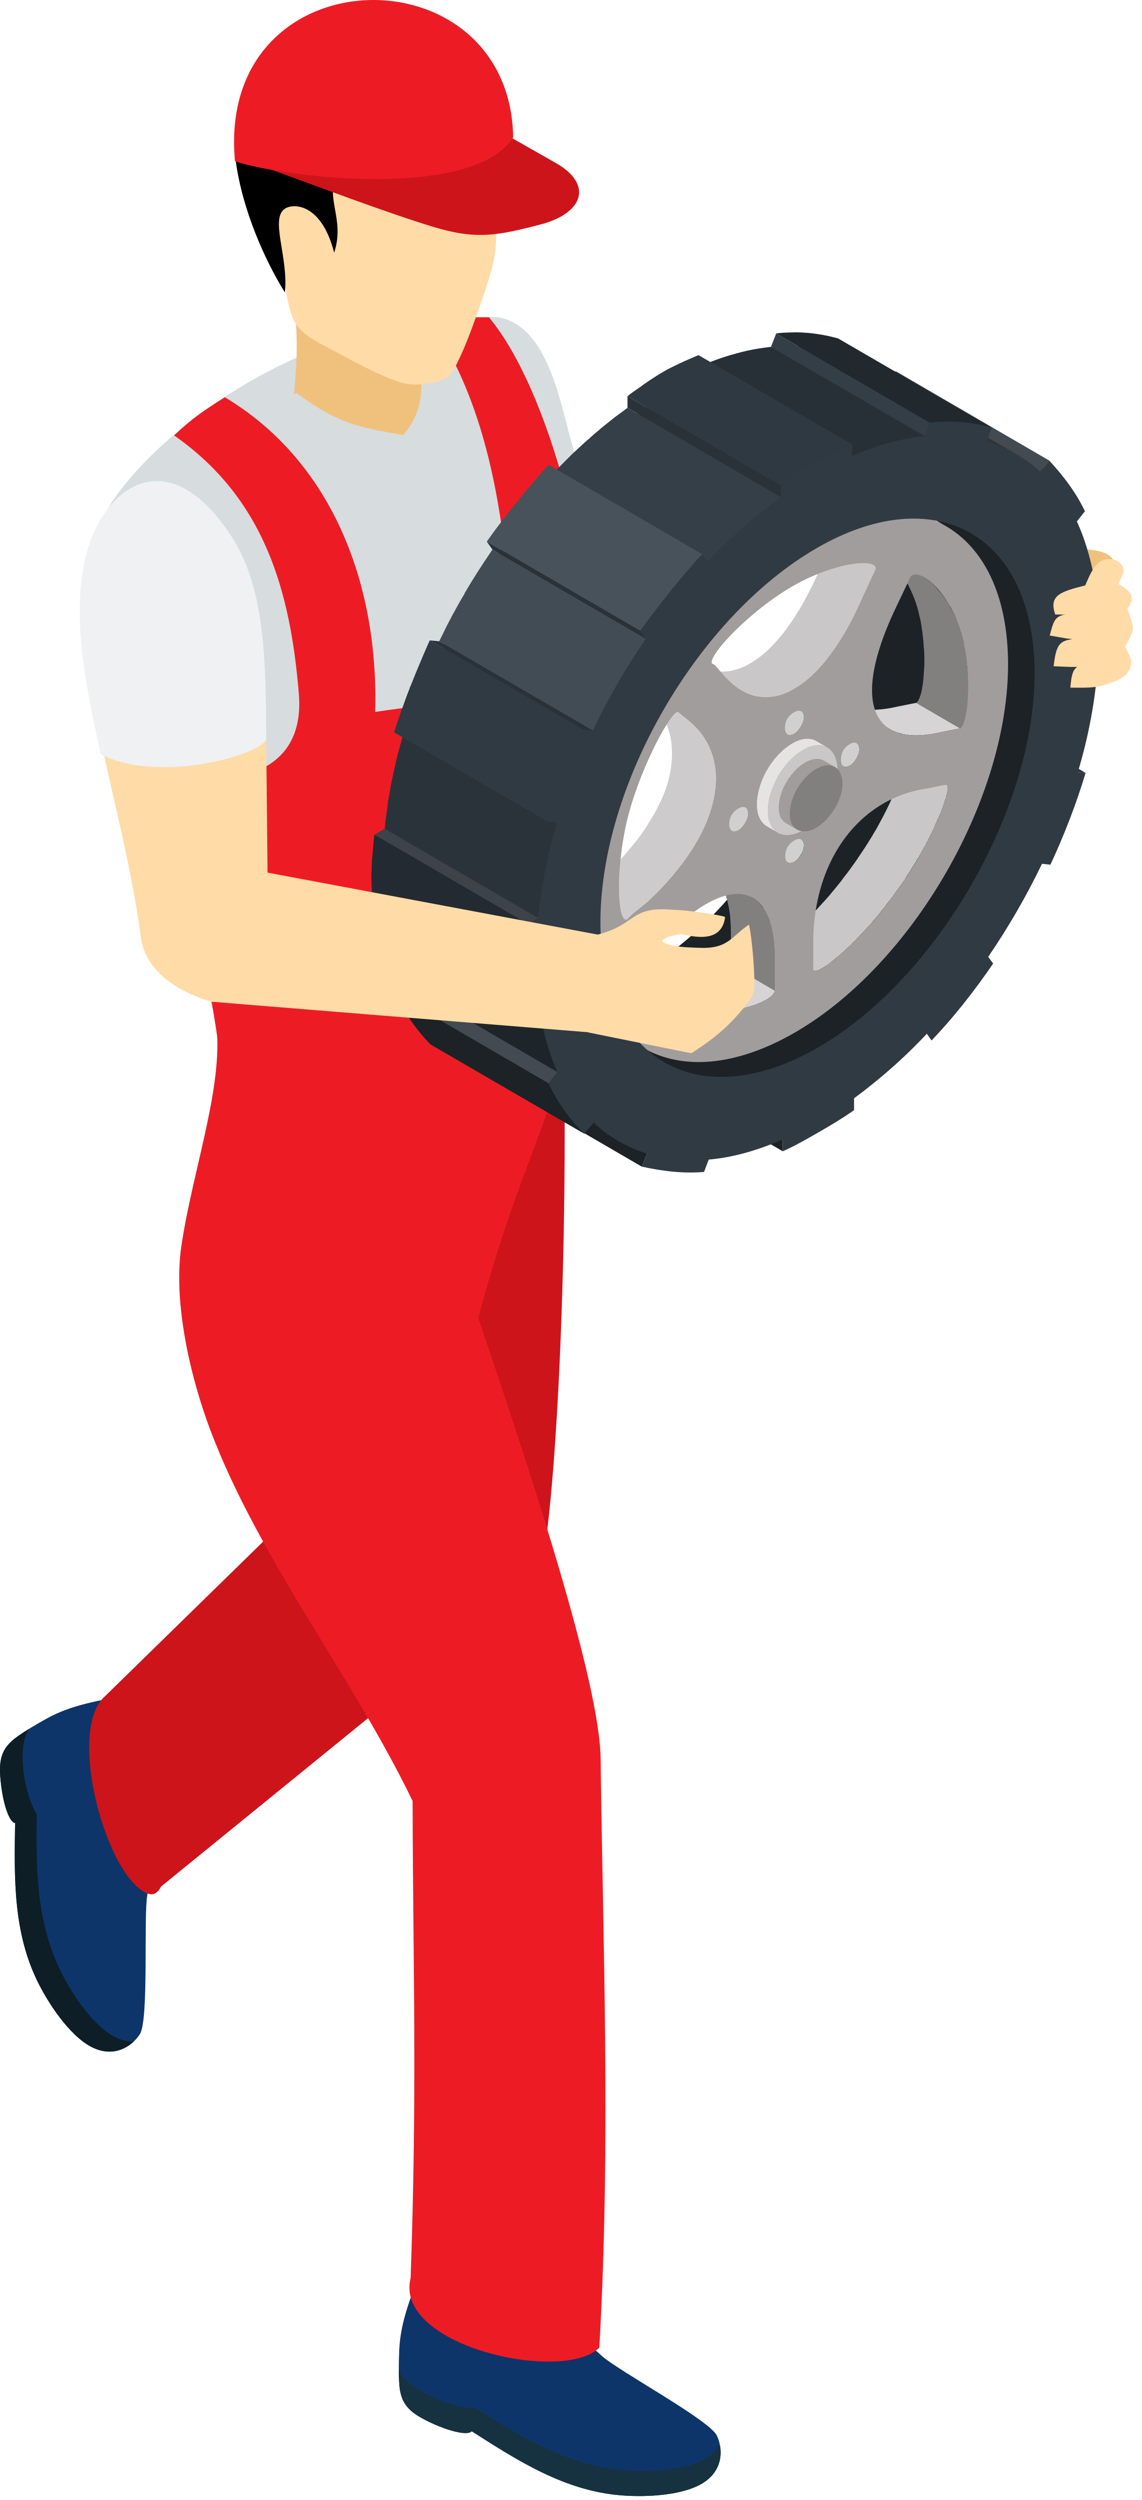 <svg width="48" height="105" viewBox="0 0 48 105" fill="none" xmlns="http://www.w3.org/2000/svg">
<path fill-rule="evenodd" clip-rule="evenodd" d="M43.992 22.986L43.816 24.307C43.816 24.307 44.103 25.332 44.128 25.38C44.152 25.429 46.002 25.781 46.002 25.781C46.002 25.781 46.434 25.068 46.482 24.98C47.656 22.832 45.996 23.116 43.992 22.986Z" fill="#F0C17D"/>
<path fill-rule="evenodd" clip-rule="evenodd" d="M10.469 16.043C7.697 17.644 5.584 19.668 4.595 21.265C3.194 23.528 5.251 28.819 5.913 31.032C6.624 33.408 7.464 36.087 8.352 39.867C9.102 43.054 10.183 47.2 11.148 49.972C13.97 51.529 17.775 42.601 22.971 41.298C19.384 34.841 26.446 25.839 24.214 19.24C23.671 17.635 23.298 14.454 21.571 13.541C21.141 13.314 20.717 13.268 20.303 13.338C18.06 13.13 14.217 13.879 10.469 16.043Z" fill="#D7DCDE"/>
<path fill-rule="evenodd" clip-rule="evenodd" d="M12.293 12.06C12.522 13.888 12.518 14.957 12.353 16.578L12.458 16.503C14.33 17.892 15.251 17.96 16.947 18.274C17.831 17.253 17.766 16.228 17.644 14.915C17.799 14.794 17.958 14.666 18.122 14.537L18.136 14.397L12.293 12.06Z" fill="#F0C17D"/>
<path fill-rule="evenodd" clip-rule="evenodd" d="M7.864 75.954C6.551 77.628 6.41 78.338 6.191 79.6C6.026 80.547 6.268 84.848 5.875 85.447C5.576 85.904 4.895 86.405 4.016 86.055C3.081 85.684 2.15 84.35 1.633 83.337C0.549 81.211 0.596 78.912 0.635 76.573C0.367 76.53 0.107 75.677 0.023 74.766C-0.047 74.021 0.026 73.569 0.473 73.146C0.777 72.86 1.571 72.398 1.967 72.18C3.045 71.587 4.126 71.447 5.452 71.168L7.244 72.758L7.864 75.954Z" fill="#0D3569"/>
<path fill-rule="evenodd" clip-rule="evenodd" d="M5.618 85.751C5.26 86.086 4.698 86.326 4.016 86.055C3.081 85.684 2.15 84.35 1.633 83.337C0.549 81.211 0.596 78.912 0.635 76.573C0.367 76.531 0.107 75.677 0.023 74.766C-0.047 74.021 0.026 73.568 0.473 73.147C0.632 72.996 0.927 72.797 1.228 72.611C0.667 73.377 1.042 75.434 1.544 76.192C1.504 78.532 1.527 80.791 2.611 82.916C3.128 83.93 4.059 85.263 4.994 85.635C5.216 85.722 5.425 85.757 5.618 85.751Z" fill="#0D1E26"/>
<path fill-rule="evenodd" clip-rule="evenodd" d="M23.087 95.634C23.825 97.629 24.355 98.121 25.316 98.97C26.036 99.605 29.826 101.652 30.131 102.301C30.364 102.795 30.433 103.638 29.675 104.204C28.869 104.805 27.245 104.9 26.112 104.81C23.733 104.619 21.799 103.375 19.826 102.117C19.65 102.323 18.787 102.097 17.967 101.691C17.297 101.36 16.948 101.061 16.823 100.46C16.738 100.051 16.761 99.132 16.782 98.681C16.842 97.451 17.289 96.457 17.745 95.182L20.039 94.488L23.087 95.634Z" fill="#0D3569"/>
<path fill-rule="evenodd" clip-rule="evenodd" d="M30.255 102.679C30.353 103.16 30.263 103.765 29.675 104.203C28.869 104.805 27.245 104.9 26.112 104.81C23.733 104.619 21.799 103.375 19.826 102.117C19.65 102.323 18.787 102.097 17.967 101.691C17.297 101.36 16.948 101.061 16.823 100.46C16.779 100.245 16.764 99.89 16.762 99.535C17.122 100.414 19.07 101.173 19.978 101.143C21.95 102.401 23.887 103.566 26.265 103.756C27.399 103.847 29.023 103.751 29.829 103.15C30.02 103.007 30.159 102.847 30.255 102.679Z" fill="#163240"/>
<path fill-rule="evenodd" clip-rule="evenodd" d="M18.307 43.627C11.886 49.793 14.614 55.649 12.208 63.629L4.43 71.229C2.757 72.671 4.48 78.874 6.208 79.532C6.44 79.625 6.63 79.513 6.769 79.239L22.5 66.45C23.302 65.798 24.076 51.083 23.576 39.942L18.307 43.627Z" fill="#CD141B"/>
<path fill-rule="evenodd" clip-rule="evenodd" d="M18.197 13.652C19.089 13.367 19.561 13.312 20.553 13.328C23.2 16.512 25.032 24.361 24.757 28.153C24.343 33.838 23.588 38.163 23.985 42.583C23.458 46.792 21.869 48.695 20.106 55.344C17.261 53.448 12.808 54.897 10.939 53.866C9.482 52.196 9.775 44.304 8.352 39.867C7.402 36.901 6.879 34.484 6.23 32.42C8.749 33.079 12.884 33.07 12.561 29.141C12.206 24.828 11.126 20.95 7.318 18.288C8.108 17.541 8.532 17.27 9.45 16.685C13.849 19.313 15.921 24.363 15.769 29.903C18.407 29.497 19.31 29.658 21.587 28.25C21.365 21.584 20.44 17.068 18.197 13.652Z" fill="#ED1C24"/>
<path fill-rule="evenodd" clip-rule="evenodd" d="M9.053 42.775C9.489 45.398 8.107 49.043 7.622 52.346C7.274 54.711 7.996 57.831 8.846 60.08C10.877 65.453 14.834 70.442 17.342 75.647C17.361 83.022 17.54 87.487 17.26 95.675C16.537 98.557 23.701 100.115 25.19 98.603C25.685 89.994 25.33 81.266 25.246 73.891C25.21 70.664 22.394 62.078 19.784 54.423C18.937 51.94 17.731 50.181 17.765 46.811L9.053 42.775Z" fill="#ED1C24"/>
<path fill-rule="evenodd" clip-rule="evenodd" d="M20.869 8.757C20.823 10.693 21.025 10.484 19.911 13.579C19.577 14.507 19.089 15.656 18.817 15.84C18.457 16.084 17.607 16.198 17.154 16.131C16.252 15.999 14.355 14.888 13.662 14.537C12.133 13.762 12.233 13.326 11.9 11.52L11.096 8.939L11.564 3.773C14.626 2.809 17.323 2.162 18.776 2.691C20.236 3.223 20.961 4.957 20.869 8.757Z" fill="#FFDBA7"/>
<path fill-rule="evenodd" clip-rule="evenodd" d="M12.291 1.647C10.385 2.058 9.687 5.159 9.911 6.782C10.192 8.81 11.111 10.896 11.974 12.283C12.134 10.783 11.315 9.148 12.001 8.75C12.381 8.531 13.525 8.58 14.046 10.615C14.515 9.157 13.624 8.337 14.18 7.193C14.667 6.19 20.251 8.074 21.222 5.359C20.503 4.941 20.554 2.482 18.87 1.5C16.705 0.237 13.742 0.367 12.291 1.647Z" fill="black"/>
<path fill-rule="evenodd" clip-rule="evenodd" d="M3.606 23.738C2.927 28.125 5.183 33.712 5.944 39.523C6.574 42.546 11.742 41.958 11.259 38.031L11.19 31.071C11.157 27.884 11.127 26.925 10.274 24.447C8.499 19.296 3.995 21.218 3.606 23.738Z" fill="#FFDBA7"/>
<path fill-rule="evenodd" clip-rule="evenodd" d="M21.447 5.758L23.365 6.848C24.924 7.733 24.549 8.953 22.704 9.432C20.922 9.894 20.037 10.076 18.237 9.536C16.214 8.928 13.187 7.765 11.129 7.028L21.447 5.758Z" fill="#CD141B"/>
<path fill-rule="evenodd" clip-rule="evenodd" d="M9.877 6.77C9.061 -1.967 21.426 -2.189 21.57 5.766C19.859 8.447 11.742 7.424 9.877 6.77Z" fill="#ED1C24"/>
<path fill-rule="evenodd" clip-rule="evenodd" d="M3.477 23.994C3.114 26.346 3.594 28.787 4.234 31.678C6.607 32.916 10.819 31.76 11.19 31.071C11.175 27.814 11.149 24.759 9.781 22.611C8.362 20.385 6.89 19.848 5.68 20.41C5.175 20.644 4.712 21.069 4.336 21.643C3.926 22.269 3.62 23.071 3.477 23.994Z" fill="#EFF1F2"/>
<path fill-rule="evenodd" clip-rule="evenodd" d="M45.629 32.462L39.18 28.711L38.84 28.684L45.302 32.434L45.629 32.462Z" fill="#343539"/>
<path fill-rule="evenodd" clip-rule="evenodd" d="M21.455 40.863C25.567 43.231 29.993 39.386 33.171 34.231C36.394 29.003 38.319 22.424 35.308 19.409C35.256 19.352 35.203 19.298 35.138 19.245C34.902 19.021 34.641 18.817 34.366 18.654L41.109 22.109C46.819 25.355 42.663 36.625 39.571 40.61C36.289 44.84 31.143 47.225 27.721 45.251L21.455 40.863Z" fill="#1C2226"/>
<path fill-rule="evenodd" clip-rule="evenodd" d="M32.495 39.692C32.561 39.675 32.626 39.642 32.718 39.593C32.797 39.547 32.875 39.488 32.98 39.419C32.98 39.415 32.993 39.411 32.993 39.408C33.084 39.342 33.176 39.264 33.281 39.18C33.293 39.167 33.319 39.156 33.333 39.143C33.424 39.059 33.542 38.964 33.647 38.863C33.673 38.837 33.712 38.809 33.739 38.78C33.829 38.694 33.922 38.603 34.026 38.508C34.051 38.477 34.078 38.449 34.118 38.417C34.235 38.293 34.366 38.163 34.484 38.026C34.51 38.002 34.536 37.978 34.549 37.954C34.667 37.834 34.772 37.708 34.889 37.578C34.916 37.545 34.942 37.512 34.968 37.478C35.099 37.328 35.216 37.175 35.347 37.016C35.373 36.985 35.4 36.952 35.413 36.921C35.544 36.757 35.674 36.591 35.792 36.42C35.949 36.21 36.093 35.995 36.236 35.778C36.381 35.565 36.511 35.354 36.642 35.141C36.681 35.074 36.721 35.007 36.76 34.94C36.786 34.897 36.812 34.854 36.839 34.811C36.943 34.615 37.048 34.42 37.152 34.231C37.165 34.198 37.178 34.163 37.205 34.129C37.309 33.916 37.414 33.71 37.493 33.514C37.506 33.5 37.506 33.485 37.518 33.472C37.61 33.264 37.689 33.073 37.754 32.897C37.754 32.888 37.767 32.879 37.767 32.87C37.832 32.692 37.885 32.533 37.925 32.396V32.389C37.963 32.252 37.989 32.137 37.989 32.054C37.989 31.968 37.976 31.915 37.95 31.895L39.795 32.968C39.795 32.972 39.808 32.978 39.808 32.986C39.807 32.989 39.821 32.992 39.821 32.994V33.024C39.834 33.028 39.834 33.032 39.834 33.036V33.161C39.834 33.172 39.834 33.182 39.821 33.194V33.228C39.821 33.241 39.821 33.256 39.808 33.27C39.807 33.288 39.808 33.308 39.808 33.329C39.795 33.349 39.795 33.371 39.782 33.392C39.782 33.414 39.768 33.437 39.768 33.461V33.481C39.755 33.513 39.742 33.546 39.729 33.581C39.716 33.623 39.703 33.668 39.69 33.713C39.677 33.762 39.651 33.814 39.638 33.867C39.625 33.89 39.625 33.915 39.612 33.94C39.611 33.949 39.598 33.96 39.598 33.97C39.585 33.996 39.586 34.021 39.572 34.047C39.546 34.115 39.52 34.184 39.481 34.256C39.454 34.335 39.415 34.414 39.376 34.495C39.376 34.512 39.363 34.527 39.363 34.543C39.349 34.557 39.35 34.57 39.337 34.585C39.311 34.647 39.285 34.709 39.258 34.772C39.206 34.876 39.154 34.982 39.101 35.09C39.088 35.125 39.062 35.163 39.05 35.198C39.023 35.233 39.01 35.269 38.997 35.306C38.957 35.364 38.931 35.422 38.905 35.481C38.826 35.611 38.761 35.745 38.683 35.878C38.657 35.924 38.631 35.967 38.604 36.013C38.591 36.026 38.592 36.038 38.578 36.051C38.552 36.103 38.513 36.156 38.487 36.208C38.356 36.422 38.225 36.636 38.081 36.849C38.068 36.881 38.042 36.913 38.029 36.944C37.911 37.104 37.806 37.261 37.689 37.415C37.675 37.44 37.65 37.466 37.636 37.492C37.571 37.581 37.506 37.672 37.44 37.761C37.375 37.839 37.322 37.915 37.257 37.991C37.243 38.023 37.218 38.056 37.192 38.088C37.178 38.102 37.166 38.118 37.152 38.132C37.06 38.248 36.969 38.362 36.878 38.474C36.851 38.499 36.839 38.523 36.812 38.548C36.786 38.583 36.76 38.617 36.721 38.65C36.681 38.701 36.642 38.754 36.603 38.802C36.524 38.879 36.459 38.953 36.393 39.027C36.367 39.05 36.354 39.074 36.328 39.097C36.328 39.107 36.315 39.118 36.303 39.126C36.197 39.235 36.106 39.339 36.001 39.44C35.987 39.456 35.975 39.472 35.962 39.487C35.923 39.52 35.897 39.55 35.858 39.582C35.818 39.631 35.766 39.684 35.714 39.731C35.661 39.774 35.622 39.812 35.583 39.851C35.556 39.88 35.517 39.909 35.491 39.935C35.478 39.952 35.452 39.969 35.439 39.984C35.36 40.057 35.282 40.127 35.203 40.191C35.19 40.2 35.177 40.206 35.177 40.216C35.151 40.227 35.138 40.238 35.125 40.25C35.086 40.284 35.047 40.318 35.007 40.349C34.954 40.389 34.903 40.429 34.863 40.464C34.85 40.47 34.85 40.474 34.837 40.479C34.837 40.483 34.824 40.487 34.824 40.492C34.798 40.51 34.772 40.531 34.745 40.548C34.706 40.57 34.68 40.591 34.641 40.61C34.628 40.626 34.601 40.641 34.576 40.656C34.562 40.658 34.562 40.66 34.562 40.664C34.549 40.672 34.523 40.681 34.51 40.688C34.497 40.697 34.484 40.705 34.471 40.713C34.457 40.719 34.444 40.726 34.432 40.731C34.418 40.736 34.406 40.742 34.392 40.746C34.392 40.75 34.38 40.752 34.366 40.756C34.353 40.759 34.353 40.762 34.34 40.764C34.34 40.764 34.34 40.766 34.34 40.766C34.34 40.766 34.327 40.768 34.327 40.769C34.314 40.77 34.314 40.772 34.3 40.773C34.3 40.774 34.288 40.776 34.288 40.776C34.287 40.777 34.275 40.777 34.275 40.778H34.261C34.261 40.778 34.249 40.778 34.249 40.777C34.249 40.777 34.236 40.777 34.236 40.776C34.235 40.774 34.222 40.773 34.222 40.772C34.209 40.77 34.209 40.769 34.209 40.767L32.364 39.695C32.39 39.711 32.443 39.711 32.495 39.692Z" fill="#C9C7C7"/>
<path fill-rule="evenodd" clip-rule="evenodd" d="M35.962 29.72C35.988 29.727 36.014 29.734 36.041 29.741C36.171 29.773 36.315 29.797 36.459 29.808C36.485 29.808 36.499 29.809 36.525 29.81C36.681 29.817 36.851 29.812 37.035 29.793C37.06 29.792 37.074 29.789 37.1 29.787C37.296 29.764 37.506 29.729 37.728 29.677L38.513 29.521L40.357 30.594L39.573 30.749C39.494 30.768 39.415 30.784 39.337 30.798C39.232 30.819 39.141 30.836 39.036 30.849C39.01 30.852 38.971 30.855 38.944 30.858C38.918 30.86 38.905 30.863 38.879 30.866C38.84 30.87 38.801 30.875 38.761 30.878C38.67 30.884 38.578 30.887 38.487 30.887C38.448 30.887 38.408 30.883 38.369 30.882C38.342 30.88 38.329 30.88 38.303 30.879C38.277 30.877 38.251 30.878 38.238 30.875C38.146 30.867 38.056 30.855 37.976 30.84C37.95 30.832 37.911 30.822 37.885 30.812C37.859 30.805 37.833 30.799 37.806 30.791C37.767 30.782 37.741 30.777 37.715 30.767C37.61 30.731 37.518 30.688 37.428 30.639L35.582 29.565C35.7 29.631 35.818 29.68 35.962 29.72Z" fill="#D6D4D4"/>
<path fill-rule="evenodd" clip-rule="evenodd" d="M31.397 35.176C31.436 35.171 31.489 35.152 31.554 35.117C31.606 35.089 31.646 35.048 31.698 34.996C31.737 34.946 31.789 34.887 31.816 34.823C31.855 34.759 31.894 34.692 31.907 34.627C31.932 34.561 31.946 34.497 31.946 34.439C31.946 34.372 31.933 34.319 31.92 34.278C31.894 34.236 31.868 34.207 31.842 34.188L33.686 35.261C33.712 35.274 33.725 35.292 33.739 35.319C33.751 35.325 33.751 35.333 33.751 35.343C33.751 35.345 33.765 35.346 33.765 35.349C33.764 35.348 33.765 35.35 33.765 35.35C33.764 35.353 33.765 35.359 33.765 35.364C33.764 35.37 33.765 35.376 33.778 35.384C33.777 35.389 33.778 35.397 33.778 35.403C33.777 35.41 33.778 35.417 33.778 35.423C33.777 35.43 33.778 35.436 33.791 35.444V35.57C33.777 35.576 33.778 35.581 33.778 35.587C33.777 35.592 33.778 35.599 33.778 35.604C33.777 35.61 33.778 35.617 33.778 35.622C33.777 35.628 33.778 35.635 33.765 35.642C33.764 35.648 33.765 35.654 33.765 35.661C33.764 35.668 33.765 35.674 33.765 35.682C33.764 35.687 33.751 35.693 33.751 35.698V35.722C33.739 35.729 33.739 35.737 33.739 35.744C33.739 35.75 33.739 35.757 33.725 35.764C33.725 35.771 33.725 35.778 33.725 35.784C33.712 35.792 33.712 35.799 33.712 35.806C33.712 35.814 33.699 35.822 33.699 35.83C33.699 35.838 33.686 35.847 33.686 35.855C33.686 35.868 33.673 35.881 33.66 35.894V35.895C33.647 35.916 33.634 35.936 33.621 35.955C33.62 35.969 33.608 35.982 33.594 35.995C33.594 36.004 33.581 36.012 33.581 36.02C33.568 36.028 33.568 36.034 33.568 36.04C33.556 36.047 33.556 36.054 33.542 36.059C33.542 36.061 33.542 36.064 33.542 36.067C33.542 36.071 33.529 36.075 33.529 36.077C33.529 36.082 33.516 36.088 33.516 36.094C33.515 36.099 33.503 36.104 33.503 36.11C33.49 36.115 33.49 36.119 33.476 36.124C33.476 36.129 33.476 36.134 33.464 36.137C33.463 36.143 33.464 36.147 33.451 36.151C33.451 36.154 33.438 36.157 33.438 36.161C33.437 36.164 33.424 36.167 33.424 36.171C33.424 36.174 33.411 36.177 33.411 36.179C33.411 36.181 33.398 36.184 33.398 36.187V36.188C33.385 36.191 33.385 36.195 33.385 36.198C33.372 36.201 33.372 36.204 33.359 36.208C33.359 36.21 33.346 36.213 33.346 36.216C33.333 36.22 33.333 36.222 33.32 36.224C33.32 36.226 33.307 36.229 33.307 36.23C33.306 36.233 33.294 36.234 33.294 36.237C33.28 36.238 33.281 36.239 33.267 36.241C33.267 36.242 33.267 36.243 33.255 36.245C33.254 36.245 33.241 36.246 33.241 36.247C33.241 36.247 33.228 36.247 33.228 36.247C33.215 36.249 33.215 36.25 33.202 36.25C33.202 36.25 33.189 36.25 33.189 36.248C33.176 36.248 33.176 36.247 33.163 36.246C33.162 36.245 33.15 36.242 33.15 36.239C33.136 36.236 33.124 36.231 33.111 36.226L31.266 35.155C31.305 35.173 31.345 35.181 31.397 35.176Z" fill="#D1D0D1"/>
<path fill-rule="evenodd" clip-rule="evenodd" d="M33.725 31.137C33.777 31.131 33.83 31.115 33.882 31.079C33.934 31.05 33.987 31.007 34.026 30.956C34.078 30.905 34.118 30.845 34.157 30.783V30.778C34.196 30.715 34.222 30.65 34.249 30.586C34.248 30.584 34.249 30.584 34.249 30.584C34.261 30.519 34.275 30.456 34.275 30.401C34.275 30.333 34.261 30.278 34.249 30.235V30.234C34.222 30.191 34.196 30.161 34.17 30.142L36.014 31.213C36.04 31.228 36.053 31.247 36.067 31.274C36.079 31.282 36.08 31.289 36.08 31.299C36.093 31.3 36.093 31.303 36.093 31.305V31.32C36.093 31.326 36.106 31.333 36.106 31.341C36.106 31.347 36.106 31.354 36.106 31.361C36.106 31.368 36.106 31.375 36.106 31.383C36.118 31.389 36.119 31.396 36.119 31.403C36.118 31.41 36.119 31.418 36.119 31.426C36.118 31.433 36.119 31.44 36.119 31.448C36.118 31.455 36.119 31.464 36.119 31.472C36.118 31.473 36.119 31.473 36.119 31.474C36.118 31.478 36.119 31.482 36.119 31.487C36.118 31.491 36.119 31.497 36.119 31.5C36.118 31.505 36.119 31.511 36.119 31.516C36.118 31.521 36.119 31.527 36.119 31.532C36.118 31.537 36.119 31.542 36.119 31.547C36.106 31.554 36.106 31.559 36.106 31.566C36.106 31.571 36.106 31.578 36.106 31.584C36.106 31.59 36.106 31.597 36.106 31.603C36.106 31.61 36.093 31.617 36.093 31.623V31.656C36.093 31.656 36.08 31.656 36.08 31.658C36.079 31.66 36.08 31.663 36.08 31.665C36.079 31.671 36.08 31.678 36.08 31.686C36.079 31.692 36.067 31.701 36.067 31.707C36.066 31.713 36.067 31.722 36.053 31.728V31.749C36.053 31.757 36.041 31.763 36.041 31.771C36.04 31.779 36.028 31.787 36.028 31.795C36.027 31.804 36.014 31.813 36.014 31.822C36.014 31.831 36.001 31.841 36.001 31.849V31.853C36.001 31.858 35.988 31.861 35.988 31.866C35.975 31.885 35.962 31.905 35.949 31.924C35.949 31.936 35.936 31.949 35.923 31.961C35.923 31.968 35.923 31.977 35.91 31.983C35.91 31.991 35.897 31.997 35.897 32.004C35.883 32.01 35.884 32.017 35.884 32.022C35.87 32.023 35.87 32.025 35.87 32.026C35.87 32.027 35.87 32.027 35.87 32.029C35.87 32.033 35.87 32.035 35.858 32.039C35.858 32.046 35.858 32.051 35.844 32.056C35.844 32.061 35.831 32.067 35.831 32.072C35.831 32.077 35.818 32.081 35.818 32.086C35.806 32.092 35.806 32.096 35.806 32.099C35.792 32.104 35.792 32.109 35.779 32.112C35.779 32.116 35.779 32.119 35.766 32.123C35.765 32.127 35.766 32.129 35.753 32.133C35.752 32.136 35.753 32.139 35.74 32.141C35.74 32.143 35.74 32.146 35.726 32.149V32.152C35.726 32.154 35.714 32.157 35.714 32.16C35.7 32.163 35.7 32.166 35.687 32.17C35.687 32.172 35.687 32.175 35.674 32.178C35.674 32.181 35.661 32.183 35.661 32.186C35.648 32.188 35.648 32.189 35.635 32.192C35.635 32.193 35.635 32.195 35.622 32.198C35.622 32.199 35.609 32.2 35.609 32.202C35.609 32.202 35.596 32.204 35.596 32.205C35.582 32.206 35.583 32.206 35.583 32.208C35.569 32.208 35.57 32.208 35.57 32.208C35.569 32.209 35.57 32.209 35.557 32.209H35.531C35.517 32.208 35.517 32.208 35.504 32.206C35.504 32.204 35.491 32.203 35.478 32.2C35.478 32.196 35.465 32.192 35.452 32.187L33.608 31.115C33.647 31.134 33.686 31.142 33.725 31.137Z" fill="#D1D0D1"/>
<path fill-rule="evenodd" clip-rule="evenodd" d="M30.69 38.483C30.651 38.174 30.599 37.902 30.521 37.664C30.52 37.655 30.521 37.645 30.508 37.637C30.442 37.411 30.338 37.221 30.233 37.061C30.219 37.037 30.194 37.018 30.18 36.995C30.076 36.849 29.945 36.724 29.801 36.639L31.645 37.711C31.789 37.796 31.92 37.92 32.025 38.068C32.038 38.09 32.064 38.109 32.077 38.132C32.09 38.149 32.103 38.161 32.116 38.178C32.156 38.245 32.194 38.317 32.234 38.394C32.26 38.458 32.286 38.526 32.313 38.597C32.326 38.633 32.339 38.671 32.352 38.709C32.351 38.718 32.365 38.726 32.365 38.735C32.364 38.757 32.378 38.778 32.391 38.801C32.404 38.868 32.417 38.939 32.443 39.013C32.456 39.084 32.469 39.158 32.483 39.235C32.495 39.31 32.508 39.389 32.522 39.471V39.554C32.534 39.564 32.535 39.575 32.535 39.585C32.534 39.631 32.548 39.677 32.548 39.724C32.548 39.813 32.561 39.904 32.561 39.999C32.561 40.096 32.574 40.195 32.574 40.297C32.574 40.403 32.574 40.512 32.561 40.624V41.608L30.73 40.536L30.716 40.315V39.567C30.73 39.179 30.716 38.829 30.691 38.513C30.69 38.503 30.691 38.493 30.69 38.483Z" fill="#82807F"/>
<path fill-rule="evenodd" clip-rule="evenodd" d="M38.748 28.97V28.961C38.774 28.823 38.8 28.663 38.814 28.489C38.813 28.486 38.814 28.485 38.814 28.483C38.826 28.315 38.84 28.131 38.853 27.938C38.853 27.916 38.853 27.894 38.853 27.87C38.853 27.688 38.853 27.5 38.84 27.308C38.84 27.279 38.84 27.252 38.827 27.223C38.826 27.022 38.8 26.82 38.775 26.617C38.774 26.613 38.775 26.608 38.775 26.604C38.748 26.407 38.722 26.209 38.683 26.015C38.67 25.986 38.67 25.958 38.657 25.929C38.617 25.725 38.565 25.525 38.5 25.338C38.421 25.09 38.317 24.862 38.212 24.647C38.185 24.58 38.147 24.522 38.108 24.459C38.042 24.33 37.964 24.212 37.898 24.099C37.793 23.951 37.689 23.822 37.584 23.701C37.532 23.648 37.493 23.585 37.44 23.537C37.296 23.385 37.139 23.257 37.008 23.176L38.853 24.248C38.983 24.328 39.141 24.455 39.285 24.61C39.337 24.658 39.376 24.718 39.428 24.773C39.533 24.893 39.638 25.021 39.742 25.171C39.755 25.207 39.782 25.229 39.808 25.267C39.86 25.347 39.912 25.442 39.952 25.531C39.99 25.594 40.031 25.652 40.056 25.719C40.069 25.746 40.082 25.768 40.095 25.794C40.161 25.928 40.226 26.067 40.279 26.212C40.304 26.276 40.318 26.342 40.344 26.409C40.37 26.468 40.383 26.53 40.396 26.591C40.436 26.704 40.462 26.821 40.488 26.94C40.501 26.96 40.501 26.981 40.501 27.001C40.514 27.029 40.514 27.058 40.527 27.087C40.54 27.16 40.553 27.233 40.567 27.308C40.592 27.432 40.606 27.556 40.619 27.68V27.687C40.619 27.687 40.619 27.688 40.619 27.69C40.644 27.816 40.658 27.945 40.658 28.072C40.671 28.146 40.671 28.221 40.671 28.295C40.684 28.323 40.684 28.35 40.684 28.379C40.684 28.4 40.684 28.421 40.684 28.442C40.684 28.557 40.697 28.671 40.697 28.782C40.697 28.837 40.697 28.89 40.697 28.944C40.697 28.966 40.697 28.987 40.684 29.008C40.684 29.033 40.684 29.058 40.684 29.083C40.684 29.17 40.684 29.256 40.684 29.34C40.671 29.412 40.671 29.483 40.658 29.553V29.556C40.658 29.556 40.658 29.558 40.658 29.558C40.658 29.615 40.645 29.671 40.645 29.727C40.632 29.776 40.632 29.824 40.619 29.87C40.619 29.909 40.606 29.945 40.606 29.982C40.606 29.999 40.593 30.015 40.593 30.033C40.592 30.036 40.593 30.039 40.593 30.042C40.592 30.054 40.579 30.064 40.579 30.075C40.579 30.101 40.567 30.126 40.567 30.15C40.567 30.171 40.553 30.192 40.553 30.213C40.54 30.229 40.541 30.244 40.541 30.259C40.527 30.274 40.527 30.289 40.527 30.304C40.514 30.316 40.514 30.328 40.514 30.341C40.501 30.349 40.501 30.357 40.501 30.365C40.501 30.372 40.501 30.381 40.488 30.389V30.41C40.474 30.417 40.475 30.425 40.475 30.431C40.461 30.442 40.462 30.453 40.462 30.462C40.448 30.486 40.436 30.51 40.423 30.53C40.409 30.531 40.409 30.534 40.409 30.536C40.409 30.538 40.409 30.54 40.409 30.542C40.409 30.545 40.409 30.548 40.396 30.549V30.562C40.383 30.565 40.383 30.568 40.383 30.569V30.574C40.383 30.577 40.37 30.578 40.37 30.58C40.37 30.582 40.37 30.583 40.37 30.584C40.37 30.587 40.358 30.588 40.358 30.59C40.357 30.591 40.358 30.592 40.358 30.594L38.512 29.521C38.565 29.486 38.604 29.417 38.643 29.324C38.683 29.229 38.722 29.111 38.748 28.97Z" fill="#82807F"/>
<path fill-rule="evenodd" clip-rule="evenodd" d="M26.334 40.892C26.53 41.001 26.74 41.095 26.949 41.176C27.08 41.222 27.198 41.27 27.329 41.304C27.59 41.368 27.865 41.398 28.14 41.405C28.152 41.406 28.166 41.408 28.179 41.408C28.453 41.411 28.728 41.391 28.99 41.353C29.003 41.35 29.016 41.347 29.029 41.345C29.29 41.303 29.539 41.247 29.749 41.176C29.761 41.175 29.762 41.172 29.775 41.17C29.997 41.096 30.194 41.013 30.35 40.922C30.468 40.86 30.547 40.794 30.612 40.73C30.677 40.665 30.716 40.599 30.73 40.536L32.561 41.608V41.656C32.561 41.657 32.548 41.66 32.548 41.661V41.686C32.534 41.689 32.535 41.693 32.535 41.695C32.534 41.701 32.535 41.705 32.535 41.71C32.522 41.715 32.522 41.722 32.522 41.727C32.508 41.732 32.508 41.737 32.508 41.743C32.508 41.746 32.496 41.75 32.496 41.754C32.495 41.758 32.496 41.762 32.496 41.766C32.483 41.77 32.483 41.774 32.483 41.778C32.469 41.782 32.469 41.785 32.469 41.789C32.469 41.794 32.457 41.797 32.457 41.801V41.804C32.456 41.808 32.443 41.813 32.443 41.819C32.43 41.825 32.43 41.83 32.417 41.837C32.417 41.843 32.404 41.849 32.404 41.855C32.39 41.863 32.378 41.87 32.378 41.877C32.364 41.885 32.352 41.893 32.339 41.901C32.326 41.909 32.313 41.918 32.299 41.927C32.286 41.936 32.274 41.945 32.261 41.954C32.247 41.965 32.234 41.975 32.208 41.986C32.208 41.988 32.208 41.991 32.194 41.993C32.181 42.004 32.169 42.013 32.142 42.022C32.116 42.035 32.09 42.048 32.064 42.062C32.038 42.078 32.011 42.092 31.972 42.106C31.932 42.123 31.894 42.139 31.855 42.156C31.815 42.174 31.763 42.192 31.711 42.211C31.684 42.221 31.646 42.23 31.619 42.241C31.606 42.243 31.606 42.246 31.593 42.247C31.58 42.255 31.554 42.262 31.528 42.269C31.462 42.29 31.384 42.31 31.319 42.328C31.226 42.349 31.149 42.369 31.057 42.386C30.991 42.398 30.939 42.407 30.874 42.416C30.861 42.418 30.848 42.421 30.834 42.424C30.808 42.428 30.782 42.432 30.756 42.436C30.651 42.45 30.547 42.462 30.428 42.47C30.311 42.477 30.194 42.481 30.076 42.481C30.062 42.481 30.049 42.479 30.036 42.479C30.01 42.479 29.997 42.477 29.984 42.476C29.892 42.475 29.801 42.472 29.709 42.464C29.578 42.453 29.461 42.436 29.33 42.411C29.277 42.4 29.225 42.389 29.174 42.375C29.068 42.349 28.977 42.319 28.886 42.286C28.846 42.276 28.82 42.259 28.794 42.247C28.584 42.166 28.375 42.074 28.179 41.964L26.334 40.892Z" fill="#D6D4D4"/>
<path fill-rule="evenodd" clip-rule="evenodd" d="M29.042 33.841C29.081 33.836 29.134 33.819 29.2 33.784C29.252 33.755 29.304 33.713 29.344 33.661C29.395 33.609 29.435 33.55 29.474 33.487C29.474 33.486 29.474 33.485 29.474 33.483C29.5 33.42 29.539 33.354 29.553 33.291V33.289C29.578 33.224 29.592 33.161 29.592 33.106C29.592 33.038 29.579 32.984 29.566 32.941V32.939C29.539 32.896 29.514 32.866 29.487 32.847L31.332 33.919C31.345 33.933 31.371 33.953 31.384 33.979C31.397 33.987 31.397 33.995 31.397 34.004C31.397 34.005 31.397 34.008 31.41 34.011C31.41 34.011 31.41 34.012 31.41 34.012C31.41 34.016 31.41 34.021 31.41 34.025C31.41 34.031 31.41 34.038 31.424 34.046C31.423 34.053 31.424 34.059 31.424 34.067C31.423 34.073 31.424 34.08 31.424 34.088C31.423 34.094 31.424 34.101 31.424 34.109C31.436 34.115 31.436 34.123 31.436 34.131V34.237C31.423 34.242 31.424 34.247 31.424 34.253C31.423 34.259 31.424 34.264 31.424 34.27C31.423 34.276 31.424 34.283 31.424 34.289C31.423 34.296 31.424 34.301 31.41 34.307C31.41 34.315 31.41 34.322 31.41 34.328C31.41 34.335 31.41 34.341 31.41 34.349C31.41 34.353 31.397 34.357 31.397 34.361V34.391C31.384 34.397 31.384 34.406 31.384 34.412C31.384 34.418 31.384 34.426 31.371 34.433C31.37 34.439 31.371 34.447 31.371 34.454C31.357 34.461 31.358 34.468 31.358 34.476C31.357 34.484 31.345 34.492 31.345 34.499C31.345 34.509 31.332 34.518 31.332 34.527C31.332 34.536 31.319 34.545 31.319 34.555C31.318 34.556 31.319 34.557 31.319 34.559C31.305 34.562 31.305 34.567 31.305 34.57C31.292 34.59 31.279 34.61 31.266 34.629C31.266 34.641 31.253 34.654 31.24 34.666C31.24 34.673 31.227 34.681 31.227 34.688C31.214 34.696 31.214 34.703 31.214 34.709C31.201 34.715 31.201 34.721 31.188 34.727C31.187 34.729 31.188 34.73 31.188 34.731C31.187 34.735 31.175 34.741 31.175 34.744C31.174 34.75 31.161 34.756 31.161 34.761C31.161 34.767 31.149 34.772 31.149 34.777C31.135 34.782 31.136 34.786 31.136 34.791C31.122 34.796 31.122 34.801 31.109 34.805C31.109 34.809 31.109 34.814 31.096 34.818C31.096 34.821 31.096 34.825 31.083 34.828C31.083 34.831 31.07 34.834 31.07 34.838C31.07 34.841 31.057 34.844 31.057 34.846C31.056 34.849 31.044 34.851 31.044 34.854C31.043 34.855 31.044 34.855 31.044 34.857C31.043 34.859 31.031 34.862 31.031 34.865C31.017 34.868 31.017 34.871 31.005 34.875C31.004 34.877 30.991 34.88 30.991 34.883C30.978 34.885 30.978 34.888 30.978 34.891C30.966 34.893 30.966 34.895 30.953 34.897C30.953 34.897 30.939 34.9 30.939 34.903C30.939 34.904 30.926 34.905 30.926 34.907C30.913 34.908 30.913 34.909 30.913 34.91C30.9 34.91 30.9 34.912 30.887 34.913C30.887 34.914 30.874 34.914 30.874 34.914H30.861C30.848 34.914 30.848 34.914 30.848 34.914C30.839 34.913 30.83 34.913 30.821 34.912C30.808 34.909 30.808 34.908 30.795 34.905C30.782 34.901 30.782 34.897 30.769 34.892L28.924 33.821C28.964 33.839 28.99 33.847 29.042 33.841Z" fill="#D1D0D1"/>
<path fill-rule="evenodd" clip-rule="evenodd" d="M31.37 29.793C31.37 29.793 31.371 29.793 31.371 29.792C31.423 29.787 31.475 29.768 31.541 29.733C31.58 29.705 31.632 29.663 31.684 29.613C31.724 29.561 31.764 29.503 31.803 29.44V29.439C31.842 29.375 31.868 29.309 31.894 29.244C31.894 29.243 31.894 29.243 31.894 29.243C31.92 29.177 31.933 29.113 31.933 29.055C31.932 28.989 31.92 28.935 31.894 28.894C31.88 28.853 31.855 28.823 31.828 28.805L33.673 29.877C33.686 29.89 33.712 29.909 33.725 29.934C33.739 29.942 33.739 29.95 33.739 29.958V29.966C33.751 29.971 33.751 29.975 33.751 29.98V30C33.764 30.006 33.765 30.013 33.765 30.02C33.764 30.026 33.765 30.033 33.765 30.039C33.764 30.045 33.765 30.052 33.765 30.06C33.764 30.067 33.765 30.074 33.765 30.081C33.777 30.087 33.778 30.095 33.778 30.103C33.777 30.11 33.778 30.118 33.778 30.126C33.777 30.131 33.778 30.136 33.778 30.141C33.777 30.145 33.778 30.15 33.778 30.156C33.777 30.161 33.778 30.166 33.765 30.17C33.764 30.175 33.765 30.181 33.765 30.187C33.764 30.192 33.765 30.198 33.765 30.203C33.764 30.209 33.765 30.214 33.765 30.221C33.764 30.226 33.765 30.233 33.765 30.238C33.764 30.244 33.751 30.251 33.751 30.258V30.277C33.751 30.284 33.751 30.291 33.739 30.298V30.319C33.739 30.326 33.739 30.332 33.725 30.339C33.725 30.347 33.725 30.353 33.725 30.36C33.725 30.366 33.712 30.374 33.712 30.381C33.712 30.387 33.712 30.394 33.699 30.401V30.422C33.686 30.43 33.686 30.438 33.686 30.446C33.686 30.455 33.673 30.463 33.673 30.472C33.66 30.485 33.66 30.497 33.647 30.51C33.633 30.532 33.621 30.552 33.608 30.572C33.608 30.586 33.594 30.599 33.581 30.612C33.581 30.62 33.568 30.628 33.568 30.635C33.556 30.643 33.556 30.65 33.542 30.657C33.542 30.663 33.542 30.67 33.529 30.676C33.529 30.679 33.529 30.681 33.529 30.684C33.515 30.687 33.516 30.691 33.516 30.694C33.515 30.698 33.503 30.705 33.503 30.71C33.49 30.715 33.49 30.721 33.49 30.726C33.476 30.731 33.476 30.736 33.464 30.741C33.463 30.745 33.464 30.749 33.451 30.754C33.451 30.759 33.438 30.763 33.438 30.767C33.437 30.77 33.424 30.774 33.424 30.777C33.424 30.781 33.411 30.784 33.411 30.788C33.411 30.789 33.398 30.793 33.398 30.795C33.398 30.798 33.385 30.8 33.385 30.803V30.805C33.372 30.808 33.372 30.811 33.372 30.813C33.359 30.817 33.346 30.82 33.346 30.824C33.346 30.826 33.333 30.83 33.333 30.833C33.32 30.836 33.32 30.838 33.307 30.841C33.306 30.842 33.294 30.845 33.294 30.848C33.28 30.849 33.281 30.852 33.281 30.852C33.267 30.854 33.267 30.855 33.255 30.857C33.254 30.858 33.241 30.859 33.241 30.86C33.241 30.862 33.228 30.863 33.228 30.863C33.228 30.863 33.215 30.863 33.215 30.865C33.215 30.865 33.215 30.865 33.202 30.866H33.189C33.189 30.866 33.176 30.866 33.176 30.865C33.162 30.865 33.163 30.863 33.15 30.862C33.15 30.86 33.136 30.858 33.124 30.855C33.123 30.851 33.111 30.848 33.097 30.842L31.253 29.771C31.292 29.789 31.332 29.799 31.37 29.793Z" fill="#D1D0D1"/>
<path fill-rule="evenodd" clip-rule="evenodd" d="M29.827 28.133C29.84 28.14 29.866 28.146 29.893 28.151C30.049 28.193 30.219 28.215 30.403 28.209C30.402 28.209 30.416 28.209 30.416 28.209C30.599 28.203 30.782 28.171 30.965 28.115V28.114C31.161 28.056 31.344 27.974 31.528 27.865C31.789 27.717 32.038 27.524 32.299 27.285V27.279C32.548 27.042 32.797 26.76 33.045 26.435C33.045 26.431 33.045 26.428 33.045 26.424C33.293 26.104 33.516 25.742 33.751 25.342C33.764 25.318 33.778 25.292 33.791 25.267C34.012 24.863 34.236 24.422 34.444 23.938L34.968 22.809C34.968 22.745 34.942 22.696 34.876 22.658L36.721 23.729C36.747 23.746 36.773 23.766 36.786 23.787C36.786 23.794 36.8 23.804 36.8 23.811C36.8 23.815 36.8 23.819 36.812 23.823V23.881L36.289 25.009C36.289 25.033 36.276 25.055 36.263 25.078C36.211 25.194 36.158 25.309 36.106 25.42C36.053 25.533 36.001 25.644 35.949 25.751C35.883 25.869 35.831 25.983 35.766 26.096C35.726 26.179 35.674 26.258 35.635 26.339C35.622 26.363 35.609 26.39 35.595 26.413C35.569 26.456 35.544 26.501 35.517 26.543C35.399 26.757 35.269 26.96 35.138 27.151C35.072 27.259 34.994 27.365 34.916 27.466C34.916 27.475 34.903 27.484 34.889 27.494C34.889 27.499 34.889 27.503 34.889 27.508C34.85 27.559 34.811 27.61 34.772 27.659C34.733 27.712 34.68 27.765 34.641 27.816C34.601 27.864 34.562 27.911 34.523 27.957C34.484 28.001 34.444 28.044 34.406 28.087C34.366 28.129 34.327 28.171 34.288 28.21C34.248 28.251 34.209 28.29 34.17 28.328C34.157 28.336 34.157 28.344 34.144 28.35C34.144 28.353 34.144 28.356 34.131 28.357C34.104 28.384 34.078 28.412 34.052 28.438C34.012 28.473 33.974 28.507 33.934 28.54C33.895 28.573 33.856 28.604 33.817 28.634C33.777 28.663 33.751 28.691 33.712 28.718C33.673 28.744 33.633 28.769 33.608 28.793C33.568 28.816 33.529 28.84 33.503 28.86C33.463 28.883 33.438 28.902 33.398 28.923C33.385 28.927 33.385 28.933 33.372 28.936C33.345 28.951 33.319 28.965 33.294 28.978C33.267 28.996 33.228 29.014 33.202 29.029C33.162 29.046 33.136 29.062 33.097 29.076C33.071 29.091 33.032 29.105 33.006 29.118C32.967 29.131 32.941 29.144 32.901 29.157C32.875 29.166 32.849 29.176 32.809 29.185V29.186C32.809 29.187 32.797 29.189 32.797 29.19C32.757 29.201 32.731 29.211 32.692 29.221C32.652 29.229 32.614 29.237 32.574 29.245C32.534 29.253 32.496 29.259 32.457 29.265C32.417 29.27 32.365 29.275 32.326 29.278C32.299 29.279 32.286 29.279 32.261 29.281C32.247 29.28 32.247 29.281 32.247 29.281C32.22 29.282 32.208 29.283 32.182 29.283C32.129 29.283 32.077 29.281 32.011 29.275C31.946 29.269 31.881 29.259 31.816 29.247C31.789 29.241 31.763 29.231 31.736 29.223C31.711 29.218 31.684 29.211 31.672 29.204C31.619 29.194 31.58 29.186 31.541 29.173C31.423 29.127 31.292 29.068 31.161 28.997L29.317 27.925C29.487 28.019 29.657 28.086 29.827 28.133Z" fill="#C9C7C7"/>
<path fill-rule="evenodd" clip-rule="evenodd" d="M24.516 37.535L24.713 37.343L25.367 36.814C25.733 36.471 26.073 36.123 26.374 35.775C26.374 35.767 26.387 35.759 26.387 35.75C26.687 35.409 26.95 35.066 27.172 34.724C27.185 34.707 27.185 34.692 27.198 34.675C27.42 34.335 27.616 33.996 27.761 33.663C27.76 33.66 27.774 33.658 27.774 33.653C27.93 33.31 28.048 32.974 28.127 32.643V32.638C28.205 32.309 28.244 31.988 28.244 31.678V31.669C28.244 31.361 28.219 31.065 28.14 30.783C28.14 30.777 28.14 30.772 28.127 30.767C28.061 30.488 27.944 30.223 27.787 29.974C27.786 29.968 27.774 29.962 27.774 29.957C27.616 29.704 27.407 29.47 27.172 29.256L26.635 28.821L28.48 29.892L29.016 30.326C29.252 30.538 29.448 30.767 29.605 31.014C29.618 31.018 29.618 31.023 29.618 31.028C29.618 31.033 29.618 31.04 29.631 31.045C29.683 31.139 29.736 31.236 29.788 31.335C29.827 31.416 29.866 31.499 29.893 31.583C29.919 31.649 29.945 31.719 29.958 31.788C29.971 31.804 29.971 31.822 29.971 31.839C29.984 31.843 29.984 31.849 29.984 31.853C29.997 31.89 29.997 31.927 30.011 31.963C30.024 32.018 30.036 32.075 30.05 32.131C30.049 32.181 30.063 32.23 30.063 32.281C30.076 32.328 30.076 32.376 30.076 32.424C30.089 32.471 30.089 32.519 30.089 32.566C30.089 32.61 30.089 32.653 30.089 32.696C30.089 32.71 30.089 32.726 30.089 32.741C30.089 32.743 30.089 32.746 30.089 32.749C30.089 32.775 30.089 32.8 30.089 32.827C30.089 32.87 30.089 32.913 30.089 32.957C30.089 32.999 30.076 33.041 30.076 33.083C30.076 33.126 30.063 33.168 30.063 33.211C30.062 33.254 30.05 33.296 30.05 33.339C30.036 33.382 30.024 33.427 30.024 33.47C30.01 33.514 29.997 33.558 29.997 33.602C29.984 33.638 29.971 33.674 29.971 33.711V33.715C29.971 33.721 29.971 33.728 29.958 33.735C29.958 33.78 29.945 33.825 29.932 33.869C29.919 33.914 29.906 33.96 29.893 34.005C29.879 34.049 29.866 34.094 29.841 34.14C29.827 34.183 29.814 34.226 29.801 34.27C29.788 34.314 29.762 34.357 29.749 34.402C29.736 34.446 29.709 34.489 29.696 34.534C29.683 34.58 29.657 34.625 29.644 34.671C29.63 34.689 29.618 34.707 29.618 34.726C29.618 34.729 29.605 34.731 29.605 34.734C29.592 34.759 29.592 34.784 29.579 34.809C29.553 34.857 29.527 34.904 29.5 34.952C29.474 35.021 29.435 35.091 29.396 35.161C29.343 35.262 29.291 35.363 29.225 35.465C29.173 35.559 29.108 35.652 29.042 35.746C29.029 35.763 29.029 35.779 29.016 35.796C29.003 35.815 28.99 35.835 28.977 35.855C28.899 35.975 28.807 36.096 28.728 36.216C28.663 36.296 28.598 36.375 28.546 36.455C28.48 36.534 28.414 36.613 28.349 36.693C28.309 36.737 28.271 36.78 28.231 36.823C28.231 36.83 28.219 36.838 28.219 36.846C28.192 36.872 28.166 36.9 28.153 36.928C28.075 37.01 27.996 37.092 27.917 37.176C27.839 37.262 27.761 37.35 27.669 37.436C27.577 37.533 27.486 37.631 27.381 37.728C27.328 37.78 27.264 37.832 27.211 37.885L26.557 38.414L26.361 38.607V38.61C26.348 38.611 26.348 38.612 26.348 38.612C26.348 38.613 26.348 38.613 26.348 38.615C26.348 38.616 26.348 38.617 26.335 38.618C26.334 38.618 26.335 38.619 26.335 38.619C26.322 38.62 26.322 38.621 26.322 38.621L26.308 38.622V38.624C26.295 38.624 26.296 38.624 26.296 38.622C26.282 38.621 26.282 38.621 26.282 38.619C26.269 38.618 26.269 38.617 26.269 38.613C26.256 38.612 26.256 38.612 26.256 38.611L24.411 37.539C24.451 37.557 24.477 37.556 24.516 37.535Z" fill="#CDCBCC"/>
<path fill-rule="evenodd" clip-rule="evenodd" d="M22.567 36.744C22.58 36.595 22.58 36.446 22.594 36.297C22.594 36.237 22.607 36.175 22.607 36.115C22.607 36.085 22.607 36.055 22.62 36.025C22.619 35.966 22.62 35.909 22.633 35.849C22.645 35.701 22.659 35.551 22.672 35.401C22.698 35.258 22.712 35.117 22.737 34.974V34.942C22.764 34.788 22.79 34.636 22.829 34.481C22.855 34.324 22.882 34.167 22.921 34.011C22.933 33.967 22.933 33.924 22.947 33.882C22.96 33.85 22.96 33.819 22.973 33.789C22.986 33.704 23.012 33.62 23.026 33.537C23.065 33.377 23.117 33.218 23.156 33.059C23.182 32.963 23.208 32.865 23.235 32.768C23.247 32.74 23.261 32.711 23.261 32.682C23.273 32.651 23.287 32.619 23.287 32.586C23.339 32.431 23.391 32.277 23.444 32.123C23.496 31.971 23.549 31.821 23.601 31.67C23.6 31.654 23.614 31.635 23.614 31.618C23.627 31.599 23.627 31.583 23.64 31.564C23.68 31.454 23.719 31.344 23.758 31.234C23.823 31.089 23.876 30.946 23.941 30.803C23.979 30.711 24.019 30.62 24.058 30.528C24.058 30.507 24.072 30.485 24.085 30.464C24.098 30.436 24.111 30.408 24.124 30.379C24.176 30.235 24.242 30.091 24.32 29.949C24.386 29.794 24.464 29.64 24.542 29.487C24.542 29.467 24.556 29.447 24.569 29.427C24.581 29.401 24.595 29.376 24.608 29.35C24.673 29.218 24.739 29.087 24.818 28.956C24.896 28.803 24.987 28.652 25.066 28.501C25.104 28.426 25.144 28.35 25.197 28.276C25.209 28.244 25.223 28.213 25.249 28.181C25.328 28.043 25.419 27.911 25.497 27.774C25.615 27.589 25.733 27.405 25.85 27.224C25.863 27.195 25.877 27.165 25.903 27.137C26.086 26.867 26.269 26.602 26.466 26.342C26.465 26.337 26.466 26.332 26.479 26.327C26.478 26.318 26.491 26.31 26.491 26.3C26.609 26.141 26.727 25.983 26.858 25.826C26.963 25.684 27.08 25.543 27.198 25.405C27.198 25.399 27.211 25.393 27.211 25.386C27.211 25.378 27.224 25.372 27.224 25.364C27.328 25.243 27.433 25.12 27.538 25.002C27.656 24.87 27.774 24.743 27.891 24.616C27.917 24.586 27.944 24.558 27.97 24.528C27.995 24.502 28.022 24.477 28.048 24.453C28.113 24.379 28.179 24.305 28.258 24.231C28.375 24.104 28.506 23.979 28.637 23.857C28.676 23.81 28.728 23.765 28.781 23.719C28.806 23.69 28.846 23.661 28.872 23.632C28.924 23.585 28.977 23.535 29.029 23.487C29.16 23.368 29.304 23.25 29.435 23.135C29.5 23.077 29.579 23.021 29.644 22.965C29.67 22.941 29.696 22.918 29.736 22.894C29.762 22.865 29.801 22.834 29.841 22.805C29.971 22.7 30.102 22.598 30.246 22.498C30.35 22.419 30.455 22.345 30.56 22.27C30.573 22.261 30.586 22.251 30.599 22.242C30.612 22.233 30.625 22.224 30.639 22.214C30.769 22.125 30.9 22.039 31.031 21.955C31.161 21.873 31.292 21.793 31.424 21.716C31.449 21.697 31.489 21.68 31.515 21.663C31.606 21.607 31.711 21.554 31.803 21.501C31.92 21.434 32.051 21.37 32.169 21.309C32.247 21.271 32.326 21.236 32.404 21.201C32.431 21.191 32.443 21.182 32.469 21.173C32.483 21.162 32.508 21.148 32.535 21.137C32.666 21.082 32.783 21.032 32.901 20.983C33.019 20.935 33.15 20.889 33.267 20.846C33.28 20.839 33.307 20.835 33.319 20.829C33.333 20.824 33.346 20.818 33.372 20.813C33.451 20.783 33.542 20.755 33.621 20.728C33.751 20.69 33.882 20.657 34 20.625C34.052 20.611 34.105 20.601 34.157 20.59C34.196 20.583 34.222 20.576 34.249 20.571C34.287 20.562 34.328 20.552 34.366 20.542C34.497 20.517 34.628 20.495 34.759 20.478C34.837 20.468 34.916 20.463 34.981 20.456C35.007 20.453 35.047 20.45 35.073 20.447C35.099 20.444 35.138 20.439 35.164 20.438C35.308 20.427 35.452 20.423 35.583 20.423C35.648 20.423 35.7 20.43 35.753 20.431C35.806 20.433 35.844 20.435 35.897 20.438C35.949 20.442 36.001 20.44 36.053 20.446C36.223 20.461 36.393 20.487 36.564 20.52C36.564 20.52 36.564 20.521 36.577 20.521C36.59 20.525 36.616 20.533 36.629 20.539C36.825 20.579 37.009 20.627 37.192 20.692C37.204 20.697 37.218 20.705 37.231 20.709C37.466 20.796 37.702 20.9 37.911 21.026L39.755 22.098C39.546 21.971 39.311 21.868 39.075 21.78C38.879 21.71 38.683 21.654 38.473 21.61C38.46 21.606 38.434 21.597 38.422 21.593C38.199 21.55 37.976 21.524 37.741 21.509C37.688 21.506 37.65 21.505 37.597 21.503C37.375 21.494 37.152 21.499 36.917 21.518C36.89 21.521 36.851 21.525 36.825 21.528C36.59 21.551 36.342 21.589 36.093 21.643C36.066 21.649 36.028 21.654 36.001 21.661C35.752 21.72 35.478 21.793 35.216 21.883C35.19 21.89 35.177 21.895 35.164 21.9C34.876 21.997 34.601 22.112 34.314 22.243C34.287 22.253 34.261 22.263 34.249 22.273C33.961 22.409 33.66 22.561 33.359 22.733C33.045 22.912 32.744 23.105 32.443 23.312C32.431 23.322 32.417 23.333 32.404 23.343C32.116 23.538 31.842 23.746 31.58 23.966C31.541 23.99 31.515 24.013 31.489 24.038C31.226 24.249 30.966 24.472 30.717 24.703C30.69 24.732 30.651 24.761 30.625 24.791C30.377 25.025 30.128 25.27 29.893 25.522C29.866 25.549 29.841 25.575 29.814 25.601C29.566 25.87 29.317 26.148 29.082 26.434C29.068 26.442 29.056 26.451 29.056 26.459C28.806 26.754 28.572 27.059 28.336 27.372C28.336 27.381 28.323 27.389 28.309 27.398C28.1 27.689 27.891 27.991 27.695 28.294C27.577 28.477 27.46 28.666 27.342 28.853C27.237 29.016 27.133 29.178 27.041 29.346C26.988 29.421 26.95 29.499 26.91 29.576C26.753 29.854 26.596 30.136 26.453 30.421C26.439 30.447 26.427 30.472 26.413 30.498C26.243 30.841 26.073 31.188 25.929 31.537C25.916 31.558 25.903 31.578 25.903 31.599C25.745 31.944 25.616 32.29 25.485 32.638C25.471 32.655 25.471 32.672 25.458 32.688C25.328 33.042 25.21 33.398 25.105 33.755C25.104 33.783 25.092 33.812 25.079 33.839C24.987 34.179 24.896 34.519 24.818 34.861C24.803 34.891 24.805 34.922 24.791 34.953C24.713 35.312 24.647 35.67 24.582 36.028C24.581 36.034 24.582 36.039 24.582 36.046C24.529 36.399 24.491 36.749 24.464 37.097C24.451 37.128 24.451 37.156 24.451 37.187C24.425 37.538 24.412 37.888 24.412 38.234C24.411 38.576 24.425 38.903 24.451 39.22C24.464 39.249 24.464 39.277 24.464 39.306C24.49 39.596 24.53 39.876 24.582 40.145C24.595 40.181 24.608 40.216 24.608 40.253C24.66 40.513 24.726 40.763 24.805 41.002C24.817 41.046 24.83 41.088 24.844 41.131C24.921 41.35 25.001 41.558 25.092 41.757C25.104 41.787 25.119 41.82 25.131 41.849C25.235 42.081 25.354 42.3 25.485 42.504C25.667 42.788 25.877 43.039 26.099 43.269C26.164 43.325 26.217 43.38 26.269 43.434C26.504 43.649 26.754 43.849 27.028 44.007L25.183 42.935C24.909 42.777 24.66 42.578 24.425 42.361C24.372 42.309 24.32 42.254 24.255 42.198C24.032 41.967 23.823 41.718 23.64 41.431C23.64 41.428 23.64 41.428 23.64 41.425C23.509 41.232 23.405 41.027 23.3 40.811C23.286 40.801 23.287 40.789 23.287 40.778C23.273 40.748 23.261 40.716 23.247 40.685C23.182 40.559 23.13 40.432 23.078 40.297C23.051 40.221 23.026 40.14 22.999 40.061C22.986 40.017 22.973 39.974 22.96 39.93C22.947 39.893 22.933 39.859 22.921 39.821C22.881 39.672 22.842 39.517 22.803 39.361C22.79 39.301 22.777 39.24 22.764 39.18C22.764 39.144 22.75 39.11 22.737 39.074C22.737 39.021 22.724 38.972 22.712 38.92C22.685 38.778 22.672 38.635 22.646 38.487C22.633 38.404 22.633 38.32 22.62 38.234C22.619 38.205 22.62 38.177 22.607 38.148V38.053C22.594 37.912 22.58 37.77 22.58 37.624C22.567 37.482 22.568 37.336 22.568 37.188C22.567 37.18 22.568 37.171 22.568 37.161C22.567 37.023 22.568 36.884 22.567 36.744Z" fill="#E5E4E3"/>
<path fill-rule="evenodd" clip-rule="evenodd" d="M26.361 38.607L26.557 38.414L27.211 37.885C30.193 35.113 30.978 32.05 29.016 30.327L28.48 29.892C28.467 29.893 28.454 29.899 28.441 29.91C28.061 30.13 26.845 32.411 26.348 34.491C25.838 36.705 25.969 38.833 26.361 38.607ZM29.173 42.375C27.747 42 26.687 40.808 26.95 40.362L27.8 39.495C28.48 38.809 29.107 38.305 29.657 37.982C31.515 36.91 32.652 37.826 32.561 40.639V41.608C32.548 41.733 32.417 41.868 32.195 41.993C31.567 42.358 30.245 42.643 29.173 42.375ZM33.385 30.804C33.568 30.693 33.778 30.357 33.778 30.126C33.777 29.829 33.568 29.801 33.385 29.913C33.123 30.061 32.993 30.283 32.993 30.58C32.992 30.811 33.124 30.953 33.385 30.804ZM33.398 36.188C33.594 36.077 33.791 35.741 33.791 35.511C33.791 35.214 33.581 35.185 33.398 35.296C33.136 35.445 33.006 35.666 33.006 35.963C33.005 36.195 33.136 36.337 33.398 36.188ZM30.651 34.627C30.651 34.33 30.782 34.103 31.044 33.954C31.24 33.838 31.436 33.881 31.436 34.179C31.436 34.399 31.24 34.74 31.044 34.857C30.782 35.006 30.651 34.847 30.651 34.627ZM36.289 25.009L36.812 23.881C36.812 23.43 35.047 23.622 33.294 24.634C31.541 25.646 29.788 27.49 29.919 27.864L30.049 27.934L30.442 28.39C31.318 29.373 32.352 29.528 33.372 28.936C34.405 28.345 35.426 27.008 36.289 25.009ZM36.118 31.474C36.118 31.176 35.923 31.134 35.726 31.249C35.465 31.398 35.347 31.624 35.347 31.921C35.347 32.142 35.465 32.301 35.726 32.152C35.923 32.035 36.119 31.694 36.118 31.474ZM34.182 40.75C34.235 40.808 34.366 40.776 34.562 40.664C35.203 40.292 36.537 39.044 37.636 37.492C39.127 35.505 40.096 32.993 39.768 32.96L39.573 32.993L38.996 33.112C38.317 33.207 37.689 33.427 37.126 33.75C35.269 34.825 34.131 37.049 34.183 39.781L34.182 40.75ZM40.344 26.409C40.867 27.982 40.736 30.305 40.357 30.594L39.573 30.749C36.511 31.468 35.792 29.339 37.728 25.37L38.12 24.549L38.251 24.256C38.277 24.217 38.303 24.186 38.343 24.167C38.761 23.923 39.86 24.902 40.344 26.409ZM33.359 22.733C38.303 19.879 42.346 22.108 42.371 27.867C42.385 33.547 38.356 40.512 33.411 43.368C28.401 46.259 24.425 43.915 24.412 38.234C24.398 32.475 28.349 25.627 33.359 22.733Z" fill="#A09D9C"/>
<path fill-rule="evenodd" clip-rule="evenodd" d="M31.815 33.733C31.815 33.707 31.816 33.681 31.816 33.656C31.815 33.63 31.828 33.605 31.828 33.58C31.828 33.554 31.828 33.529 31.828 33.503C31.842 33.476 31.842 33.452 31.842 33.426C31.855 33.399 31.855 33.373 31.855 33.349C31.867 33.321 31.868 33.295 31.881 33.269C31.88 33.243 31.881 33.217 31.894 33.19C31.894 33.163 31.907 33.137 31.92 33.11C31.92 33.095 31.92 33.079 31.933 33.063C31.932 33.061 31.933 33.059 31.933 33.058C31.932 33.049 31.933 33.041 31.933 33.032C31.946 33.006 31.959 32.981 31.959 32.955C31.973 32.93 31.986 32.905 31.986 32.88C31.998 32.856 32.011 32.833 32.011 32.81C32.025 32.786 32.038 32.763 32.038 32.739C32.051 32.715 32.064 32.692 32.078 32.67C32.077 32.646 32.091 32.622 32.103 32.599C32.116 32.574 32.13 32.548 32.142 32.523C32.156 32.494 32.169 32.466 32.182 32.437C32.208 32.403 32.221 32.369 32.247 32.336V32.33C32.247 32.325 32.247 32.319 32.261 32.315C32.286 32.255 32.326 32.198 32.365 32.14C32.39 32.095 32.431 32.052 32.457 32.009C32.483 31.98 32.496 31.951 32.522 31.924C32.535 31.901 32.561 31.877 32.574 31.854C32.6 31.832 32.614 31.81 32.64 31.788C32.652 31.765 32.679 31.745 32.692 31.724C32.704 31.715 32.705 31.705 32.718 31.696V31.693C32.731 31.68 32.744 31.67 32.757 31.66C32.77 31.638 32.797 31.617 32.823 31.596C32.836 31.575 32.862 31.554 32.889 31.533C32.901 31.513 32.928 31.494 32.953 31.474C32.98 31.454 33.006 31.435 33.019 31.417C33.045 31.399 33.071 31.381 33.097 31.365C33.11 31.347 33.136 31.331 33.163 31.316C33.189 31.3 33.202 31.285 33.228 31.27C33.254 31.255 33.281 31.242 33.294 31.228C33.306 31.224 33.307 31.222 33.32 31.219C33.333 31.21 33.346 31.202 33.359 31.194C33.372 31.183 33.398 31.175 33.411 31.165C33.437 31.156 33.451 31.147 33.464 31.14C33.49 31.131 33.503 31.123 33.529 31.116C33.542 31.109 33.556 31.101 33.581 31.095C33.581 31.093 33.594 31.092 33.594 31.091V31.09C33.608 31.086 33.621 31.08 33.634 31.076C33.66 31.071 33.673 31.066 33.686 31.061C33.712 31.057 33.725 31.053 33.751 31.049C33.764 31.045 33.791 31.041 33.803 31.038C33.829 31.037 33.843 31.036 33.856 31.035C33.868 31.034 33.869 31.032 33.869 31.032C33.895 31.031 33.922 31.031 33.934 31.031C33.961 31.031 33.987 31.032 34.014 31.034C34.039 31.036 34.066 31.04 34.091 31.045C34.104 31.045 34.105 31.048 34.105 31.048C34.131 31.054 34.17 31.062 34.196 31.073C34.235 31.087 34.275 31.105 34.314 31.127L34.772 31.394C34.706 31.357 34.641 31.331 34.562 31.316V31.314C34.484 31.298 34.406 31.295 34.328 31.301H34.314C34.235 31.309 34.144 31.328 34.052 31.358C34.052 31.357 34.052 31.357 34.052 31.358C33.961 31.388 33.869 31.433 33.778 31.487C33.568 31.609 33.359 31.771 33.189 31.961C33.176 31.962 33.176 31.962 33.176 31.963C33.005 32.153 32.836 32.368 32.705 32.597C32.704 32.6 32.705 32.601 32.705 32.603C32.574 32.834 32.469 33.079 32.391 33.327C32.39 33.328 32.391 33.329 32.391 33.33C32.312 33.579 32.274 33.831 32.274 34.072C32.273 34.291 32.313 34.479 32.391 34.63C32.39 34.632 32.391 34.632 32.391 34.632C32.456 34.783 32.561 34.9 32.692 34.974L32.234 34.706C32.129 34.649 32.051 34.568 31.986 34.463C31.959 34.434 31.946 34.402 31.933 34.369C31.932 34.368 31.933 34.367 31.933 34.365C31.932 34.363 31.92 34.364 31.92 34.362C31.92 34.339 31.907 34.314 31.894 34.288C31.88 34.264 31.881 34.239 31.868 34.214C31.867 34.192 31.855 34.167 31.855 34.144C31.842 34.121 31.842 34.098 31.842 34.075C31.828 34.054 31.828 34.032 31.828 34.008C31.828 33.987 31.828 33.963 31.816 33.941C31.815 33.92 31.816 33.898 31.816 33.876C31.815 33.853 31.816 33.831 31.816 33.809C31.815 33.806 31.816 33.805 31.816 33.804C31.815 33.78 31.816 33.757 31.815 33.733Z" fill="#E5E4E3"/>
<path fill-rule="evenodd" clip-rule="evenodd" d="M33.777 31.487C34.549 31.038 35.203 31.41 35.203 32.379C35.216 33.282 34.562 34.407 33.791 34.855C32.927 35.347 32.274 34.974 32.274 34.072C32.273 33.102 32.928 31.978 33.777 31.487Z" fill="#C9C7C7"/>
<path fill-rule="evenodd" clip-rule="evenodd" d="M32.731 33.884V33.827C32.731 33.809 32.744 33.79 32.744 33.771C32.743 33.752 32.744 33.735 32.744 33.716C32.743 33.698 32.757 33.678 32.757 33.66C32.757 33.642 32.757 33.622 32.77 33.604C32.77 33.585 32.77 33.566 32.77 33.546C32.783 33.528 32.783 33.508 32.783 33.49C32.797 33.47 32.797 33.452 32.809 33.432C32.809 33.413 32.809 33.394 32.823 33.375C32.822 33.373 32.823 33.372 32.823 33.37C32.822 33.353 32.836 33.337 32.836 33.32C32.849 33.302 32.849 33.284 32.861 33.264C32.861 33.247 32.875 33.231 32.875 33.214C32.887 33.195 32.888 33.179 32.901 33.161C32.901 33.144 32.914 33.128 32.914 33.11C32.926 33.093 32.941 33.077 32.941 33.059C32.953 33.039 32.967 33.021 32.967 33.002C32.98 32.982 32.993 32.961 33.006 32.942C33.019 32.91 33.032 32.878 33.058 32.846C33.057 32.841 33.058 32.837 33.058 32.832C33.071 32.829 33.071 32.826 33.071 32.823C33.097 32.784 33.124 32.745 33.136 32.707C33.162 32.675 33.189 32.643 33.215 32.614C33.228 32.592 33.241 32.572 33.255 32.551C33.267 32.532 33.281 32.514 33.307 32.497C33.319 32.48 33.333 32.463 33.346 32.446C33.359 32.429 33.372 32.413 33.385 32.396C33.398 32.386 33.411 32.375 33.424 32.365V32.362C33.424 32.358 33.424 32.353 33.438 32.349C33.451 32.332 33.464 32.317 33.476 32.301C33.503 32.285 33.516 32.27 33.529 32.254C33.555 32.239 33.568 32.224 33.581 32.209C33.594 32.196 33.621 32.181 33.633 32.169C33.647 32.156 33.673 32.142 33.686 32.131C33.699 32.118 33.712 32.107 33.739 32.096C33.751 32.085 33.765 32.073 33.778 32.064C33.803 32.054 33.817 32.044 33.83 32.035C33.829 32.033 33.83 32.03 33.843 32.029C33.856 32.021 33.869 32.014 33.869 32.008C33.895 32 33.908 31.992 33.922 31.984C33.934 31.978 33.947 31.97 33.961 31.963C33.986 31.957 34 31.951 34.013 31.944C34.026 31.938 34.039 31.932 34.052 31.927C34.078 31.921 34.091 31.916 34.105 31.913C34.117 31.907 34.131 31.903 34.144 31.899C34.17 31.895 34.183 31.892 34.196 31.889C34.209 31.886 34.222 31.884 34.249 31.881C34.249 31.881 34.261 31.879 34.275 31.878C34.275 31.878 34.288 31.876 34.3 31.876C34.314 31.874 34.327 31.874 34.353 31.874C34.366 31.874 34.38 31.876 34.406 31.877C34.431 31.878 34.444 31.882 34.471 31.886C34.497 31.892 34.523 31.898 34.536 31.906C34.575 31.917 34.601 31.93 34.628 31.948L35.099 32.214C34.993 32.156 34.863 32.133 34.733 32.146C34.601 32.16 34.458 32.209 34.3 32.295C34.157 32.38 34.013 32.495 33.882 32.63V32.633C33.751 32.767 33.633 32.924 33.529 33.091C33.529 33.093 33.529 33.097 33.529 33.1C33.424 33.269 33.346 33.452 33.281 33.638C33.228 33.826 33.189 34.017 33.189 34.204C33.189 34.361 33.228 34.493 33.281 34.6V34.602C33.333 34.707 33.398 34.788 33.49 34.841L33.032 34.574C32.967 34.533 32.901 34.472 32.849 34.396C32.836 34.376 32.823 34.356 32.809 34.334V34.328C32.809 34.31 32.797 34.29 32.783 34.27C32.783 34.254 32.77 34.237 32.77 34.218C32.77 34.203 32.757 34.187 32.757 34.17C32.757 34.154 32.757 34.139 32.744 34.121C32.743 34.107 32.744 34.092 32.744 34.077C32.743 34.062 32.744 34.046 32.731 34.03V33.884Z" fill="#A09D9C"/>
<path fill-rule="evenodd" clip-rule="evenodd" d="M34.3 32.295C34.889 31.957 35.4 32.178 35.413 32.926C35.412 33.599 34.889 34.425 34.314 34.763C33.725 35.1 33.202 34.877 33.189 34.204C33.189 33.455 33.712 32.633 34.3 32.295Z" fill="#82807F"/>
<path fill-rule="evenodd" clip-rule="evenodd" d="M44.227 19.9C41.857 19.818 38.236 20.328 35.986 21.078C24.222 24.994 20.387 42.337 29.119 48.694C27.316 49.375 19.525 44.429 17.199 42.71C13.591 32.881 20.313 19.724 30.738 15.093C32.562 14.282 35.011 14.359 36.722 15.387L44.227 19.9Z" fill="#303A43"/>
<path fill-rule="evenodd" clip-rule="evenodd" d="M32.901 47.856L26.452 44.106V44.606L32.901 48.356V47.856Z" fill="#1C2226"/>
<path fill-rule="evenodd" clip-rule="evenodd" d="M40.069 21.007L46.517 24.757L46.099 25.003L39.65 21.253L40.069 21.007Z" fill="#293239"/>
<path fill-rule="evenodd" clip-rule="evenodd" d="M27.198 48.453L20.736 44.703L20.526 45.251L26.975 49.001L27.198 48.453Z" fill="#1C2226"/>
<path fill-rule="evenodd" clip-rule="evenodd" d="M44.099 19.343L37.649 15.591L37.27 16.058L43.719 19.808L44.099 19.343Z" fill="#434A51"/>
<path fill-rule="evenodd" clip-rule="evenodd" d="M18.499 43.395L24.948 47.144C25.275 47.45 25.629 47.713 25.995 47.932L19.546 44.182C19.166 43.962 18.813 43.699 18.499 43.395Z" fill="#1E252A"/>
<path fill-rule="evenodd" clip-rule="evenodd" d="M35.007 14.797C35.125 14.83 35.23 14.866 35.348 14.903C35.387 14.916 35.413 14.939 35.452 14.953C35.74 15.061 36.028 15.184 36.289 15.338L42.738 19.088C42.476 18.933 42.202 18.812 41.901 18.703C41.757 18.648 41.613 18.591 41.456 18.549L35.007 14.797Z" fill="#323335"/>
<path fill-rule="evenodd" clip-rule="evenodd" d="M23.431 45.028L16.982 41.278L16.602 41.749L23.051 45.499L23.431 45.028Z" fill="#434A51"/>
<path fill-rule="evenodd" clip-rule="evenodd" d="M16.602 41.749L23.051 45.499C23.234 45.867 23.444 46.214 23.666 46.543C23.719 46.619 23.771 46.693 23.823 46.768C24.058 47.08 24.308 47.379 24.569 47.626L18.107 43.876C17.845 43.627 17.61 43.33 17.374 43.017C17.322 42.942 17.27 42.87 17.218 42.793C17.165 42.718 17.1 42.653 17.061 42.576C16.89 42.313 16.734 42.035 16.602 41.75V41.749Z" fill="#1C2226"/>
<path fill-rule="evenodd" clip-rule="evenodd" d="M39.075 17.753L32.626 14.004L32.404 14.57L38.866 18.32L39.075 17.753Z" fill="#333E47"/>
<path fill-rule="evenodd" clip-rule="evenodd" d="M39.821 17.71C39.782 17.71 39.742 17.713 39.69 17.714C39.494 17.72 39.285 17.729 39.075 17.754L32.626 14.004C32.731 13.992 32.836 13.981 32.928 13.975C33.045 13.966 33.136 13.967 33.241 13.964C33.28 13.963 33.333 13.96 33.372 13.96C33.385 13.96 33.398 13.958 33.424 13.958C33.608 13.959 33.791 13.968 33.974 13.984L33.986 13.985C34.222 14.006 34.432 14.039 34.654 14.08C34.654 14.082 34.667 14.082 34.667 14.083C34.862 14.121 35.047 14.165 35.23 14.217L41.692 17.967C41.495 17.915 41.3 17.87 41.103 17.831C40.893 17.788 40.671 17.756 40.436 17.736C40.239 17.717 40.031 17.709 39.821 17.71Z" fill="#21282E"/>
<path fill-rule="evenodd" clip-rule="evenodd" d="M22.633 42.002C22.698 42.55 22.803 43.065 22.921 43.553C22.933 43.591 22.947 43.63 22.96 43.667C23.09 44.153 23.247 44.61 23.431 45.028L16.982 41.278C16.903 41.099 16.825 40.914 16.746 40.724C16.68 40.523 16.615 40.317 16.55 40.103C16.524 40.041 16.511 39.978 16.498 39.916C16.485 39.878 16.485 39.841 16.472 39.803C16.445 39.702 16.42 39.604 16.393 39.502C16.354 39.308 16.315 39.111 16.276 38.908C16.236 38.715 16.21 38.518 16.184 38.318V38.253L22.633 42.002Z" fill="#1E252A"/>
<path fill-rule="evenodd" clip-rule="evenodd" d="M35.818 19.155L29.369 15.404C29.474 15.356 29.592 15.31 29.696 15.265C29.866 15.2 30.024 15.139 30.18 15.083C30.35 15.025 30.508 14.973 30.664 14.924C30.743 14.902 30.808 14.885 30.887 14.864C30.913 14.857 30.939 14.85 30.953 14.843C31.017 14.828 31.083 14.808 31.149 14.792C31.305 14.751 31.463 14.716 31.619 14.685C31.789 14.654 31.946 14.626 32.117 14.605C32.208 14.591 32.313 14.58 32.404 14.57L38.866 18.32C38.395 18.366 37.911 18.46 37.414 18.594C37.388 18.601 37.362 18.608 37.336 18.615C36.838 18.753 36.328 18.931 35.818 19.155Z" fill="#283037"/>
<path fill-rule="evenodd" clip-rule="evenodd" d="M22.619 38.557L16.171 34.807L15.739 35.058L22.188 38.809L22.619 38.557Z" fill="#3D4348"/>
<path fill-rule="evenodd" clip-rule="evenodd" d="M15.621 36.518C15.621 36.375 15.635 36.231 15.635 36.089C15.634 36.054 15.648 36.021 15.648 35.986C15.648 35.933 15.661 35.884 15.661 35.831C15.674 35.734 15.674 35.637 15.687 35.539C15.7 35.376 15.713 35.215 15.739 35.058L22.188 38.809C22.161 39.057 22.136 39.32 22.11 39.584C22.109 39.635 22.11 39.685 22.096 39.736C22.083 40.026 22.07 40.319 22.07 40.608C22.07 40.893 22.083 41.153 22.11 41.408C22.136 41.686 22.162 41.958 22.201 42.254L15.739 38.503C15.713 38.208 15.674 37.934 15.648 37.658V37.604C15.634 37.474 15.621 37.345 15.621 37.21C15.621 37.102 15.609 36.992 15.609 36.876V36.858C15.609 36.745 15.609 36.632 15.621 36.518Z" fill="#232A31"/>
<path fill-rule="evenodd" clip-rule="evenodd" d="M32.822 20.391L26.374 16.64V17.129L32.822 20.881V20.391Z" fill="#293239"/>
<path fill-rule="evenodd" clip-rule="evenodd" d="M32.822 20.391L26.374 16.64C26.439 16.591 26.505 16.541 26.57 16.49C26.701 16.403 26.819 16.314 26.95 16.226C27.002 16.184 27.054 16.145 27.119 16.104C27.133 16.093 27.146 16.084 27.159 16.076C27.276 15.992 27.407 15.911 27.525 15.833C27.616 15.773 27.708 15.714 27.813 15.658C27.825 15.646 27.852 15.636 27.865 15.624C27.93 15.585 27.996 15.548 28.061 15.513C28.165 15.462 28.258 15.414 28.349 15.368C28.428 15.33 28.506 15.296 28.572 15.259C28.611 15.245 28.637 15.229 28.676 15.215C28.689 15.207 28.716 15.197 28.728 15.187C28.937 15.096 29.147 15.008 29.356 14.915L35.818 18.666C35.569 18.769 35.347 18.865 35.125 18.966C35.099 18.981 35.059 18.995 35.033 19.01C34.798 19.117 34.576 19.231 34.328 19.374C34.065 19.519 33.817 19.684 33.568 19.853C33.515 19.895 33.451 19.938 33.398 19.98C33.202 20.117 33.006 20.257 32.822 20.391Z" fill="#2F3941"/>
<path fill-rule="evenodd" clip-rule="evenodd" d="M22.619 38.557L16.171 34.807C16.184 34.621 16.21 34.435 16.236 34.248C16.262 34.042 16.288 33.835 16.315 33.628C16.354 33.424 16.393 33.22 16.42 33.017C16.432 32.96 16.446 32.904 16.459 32.847C16.458 32.821 16.472 32.794 16.472 32.768C16.498 32.649 16.524 32.53 16.55 32.411C16.589 32.213 16.642 32.016 16.681 31.818C16.733 31.624 16.786 31.433 16.838 31.239C16.877 31.088 16.93 30.939 16.969 30.788L23.418 34.539C23.221 35.2 23.065 35.86 22.933 36.517C22.92 36.544 22.921 36.572 22.907 36.599C22.79 37.257 22.685 37.912 22.619 38.557Z" fill="#2A333A"/>
<path fill-rule="evenodd" clip-rule="evenodd" d="M29.736 23.595L23.286 19.846C23.379 19.744 23.483 19.645 23.575 19.547C23.744 19.38 23.902 19.214 24.072 19.051C24.242 18.887 24.425 18.724 24.595 18.566C24.647 18.522 24.7 18.478 24.752 18.434C24.778 18.409 24.805 18.386 24.83 18.361C24.935 18.274 25.027 18.185 25.131 18.102C25.301 17.951 25.485 17.806 25.668 17.663C25.838 17.523 26.021 17.389 26.204 17.257C26.256 17.213 26.322 17.172 26.374 17.13L32.822 20.881C32.299 21.259 31.789 21.673 31.292 22.111C31.253 22.136 31.227 22.159 31.201 22.184C30.703 22.627 30.207 23.099 29.736 23.595Z" fill="#353F48"/>
<path fill-rule="evenodd" clip-rule="evenodd" d="M24.921 30.686L18.46 26.936C18.525 26.804 18.59 26.672 18.656 26.542C18.761 26.316 18.879 26.094 18.996 25.873C19.153 25.584 19.31 25.298 19.48 25.013C19.493 24.991 19.507 24.969 19.519 24.948C19.519 24.935 19.532 24.922 19.532 24.91C19.872 24.328 20.239 23.759 20.618 23.202C20.644 23.161 20.671 23.122 20.697 23.081L27.146 26.831C26.727 27.438 26.335 28.061 25.968 28.697C25.955 28.719 25.942 28.743 25.929 28.765C25.562 29.393 25.223 30.033 24.921 30.686Z" fill="#424C55"/>
<path fill-rule="evenodd" clip-rule="evenodd" d="M24.921 30.686L18.46 26.936L18.068 26.898L24.516 30.65L24.921 30.686Z" fill="#293239"/>
<path fill-rule="evenodd" clip-rule="evenodd" d="M23.025 34.512L16.563 30.761V30.752C16.628 30.57 16.681 30.39 16.746 30.209C16.811 30.012 16.877 29.814 16.956 29.617C17.034 29.394 17.113 29.172 17.204 28.949C17.217 28.922 17.218 28.896 17.23 28.869C17.243 28.84 17.257 28.809 17.27 28.78C17.361 28.565 17.44 28.35 17.532 28.133C17.701 27.73 17.871 27.325 18.054 26.915C18.054 26.91 18.054 26.905 18.068 26.899L24.516 30.65C24.228 31.286 23.967 31.91 23.718 32.53C23.705 32.56 23.705 32.591 23.693 32.62C23.443 33.254 23.208 33.884 23.025 34.512Z" fill="#303A43"/>
<path fill-rule="evenodd" clip-rule="evenodd" d="M26.91 26.497L20.461 22.747C20.566 22.599 20.671 22.453 20.775 22.308C21.036 21.96 21.299 21.619 21.56 21.287C21.599 21.233 21.639 21.183 21.691 21.131C21.717 21.088 21.756 21.046 21.796 21.003C21.9 20.867 22.005 20.73 22.122 20.596C22.279 20.409 22.437 20.224 22.594 20.043C22.737 19.878 22.882 19.716 23.026 19.556C23.038 19.545 23.052 19.535 23.065 19.525L29.512 23.275C29.082 23.742 28.663 24.238 28.244 24.752C28.205 24.796 28.179 24.84 28.14 24.884C27.721 25.403 27.316 25.941 26.91 26.497Z" fill="#48525A"/>
<path fill-rule="evenodd" clip-rule="evenodd" d="M34.392 43.99C39.376 41.112 43.51 33.97 43.484 28.241C43.469 22.443 39.311 20.142 34.328 23.021C29.29 25.933 25.223 32.979 25.236 38.776C25.262 44.505 29.344 46.903 34.392 43.99ZM22.188 38.809L22.619 38.557C22.75 37.243 23.012 35.889 23.418 34.539L23.025 34.512C23.404 33.238 23.928 31.966 24.516 30.65L24.921 30.686C25.562 29.346 26.308 28.059 27.146 26.832L26.91 26.497C27.76 25.338 28.611 24.251 29.514 23.275L29.736 23.595C30.703 22.575 31.737 21.661 32.823 20.881L32.822 20.391C33.28 20.049 33.803 19.674 34.328 19.374C34.85 19.071 35.295 18.888 35.818 18.666L35.818 19.155C36.877 18.695 37.898 18.414 38.866 18.32L39.075 17.753C40.056 17.641 40.893 17.748 41.692 17.967L41.455 18.549C42.319 18.785 43.065 19.216 43.719 19.808L44.099 19.341C44.687 19.984 45.21 20.654 45.602 21.474L45.263 21.901C45.668 22.788 45.955 23.837 46.099 25.003L46.517 24.757C46.596 25.247 46.596 25.841 46.596 26.446C46.596 27.041 46.596 27.56 46.532 28.203L46.099 28.453C45.969 29.759 45.707 31.093 45.302 32.434L45.629 32.462C45.249 33.735 44.726 35.088 44.151 36.319L43.797 36.281C43.143 37.637 42.385 38.948 41.535 40.189L41.744 40.471C40.972 41.596 40.122 42.688 39.154 43.703L38.957 43.42C37.99 44.45 36.957 45.35 35.897 46.131V46.629C35.373 46.995 34.928 47.256 34.406 47.559C33.882 47.859 33.359 48.157 32.901 48.356V47.856C31.815 48.335 30.769 48.62 29.788 48.705L29.592 49.224C28.676 49.299 27.826 49.185 26.975 49.001L27.198 48.453C26.348 48.192 25.589 47.753 24.948 47.145L24.568 47.626C23.979 47.071 23.444 46.319 23.052 45.499L23.431 45.028C23.038 44.161 22.764 43.145 22.633 42.003L22.201 42.254C22.122 41.687 22.07 41.203 22.07 40.608C22.07 40.004 22.122 39.375 22.188 38.809Z" fill="#303A43"/>
<path fill-rule="evenodd" clip-rule="evenodd" d="M26.91 26.497L27.146 26.831L20.697 23.081L20.461 22.747L26.91 26.497Z" fill="#293239"/>
<path fill-rule="evenodd" clip-rule="evenodd" d="M24.948 39.307C25.797 39.069 25.949 38.985 26.62 38.526C27.291 38.067 27.974 38.205 28.548 38.226C28.902 38.239 30.387 38.44 30.477 38.519C30.335 39.637 29.162 39.347 28.614 39.229C28.231 39.307 28.004 39.328 27.82 39.538C28.18 39.801 29.004 39.791 29.377 39.809C30.61 39.866 30.725 39.341 31.481 38.836C31.563 39.184 31.669 40.118 31.7 40.922C31.725 41.571 31.759 41.719 31.346 42.229C30.763 42.951 30.17 43.537 29.055 44.239L24.736 43.367L24.948 39.307Z" fill="#FFDBA7"/>
<path fill-rule="evenodd" clip-rule="evenodd" d="M8.871 42.073L24.9 43.371C25.736 42.212 25.908 40.432 25.226 39.274L9.817 36.383C7.135 35.036 3.143 40.307 8.871 42.073Z" fill="#FFDBA7"/>
<path fill-rule="evenodd" clip-rule="evenodd" d="M46.924 24.47C47.651 24.905 47.755 25.094 47.294 25.701C46.96 26.141 46.577 26.392 46.147 26.669C45.57 27.041 45.591 26.885 44.839 26.818L44.123 26.694C44.36 25.75 44.399 25.834 45.68 25.715L46.924 24.47Z" fill="#FFDBA7"/>
<path fill-rule="evenodd" clip-rule="evenodd" d="M47.382 25.551C47.54 26.041 47.622 26.241 47.62 26.413C47.619 26.566 47.328 27.148 47.155 27.354C46.94 27.61 46.638 27.715 46.346 27.808C46.128 27.877 45.979 27.921 45.847 27.95C45.371 28.053 44.776 28.003 44.285 27.982C44.439 26.67 44.667 26.949 46.041 26.708L47.382 25.551Z" fill="#FFDBA7"/>
<path fill-rule="evenodd" clip-rule="evenodd" d="M47.169 26.858C47.318 27.266 47.542 27.617 47.546 27.763C47.55 27.89 47.524 28.083 47.386 28.262C47.213 28.484 46.963 28.582 46.718 28.67C46.538 28.735 46.413 28.776 46.303 28.805C45.906 28.906 45.403 28.883 44.989 28.882C45.076 27.772 45.277 27.999 46.426 27.753L47.169 26.858Z" fill="#FFDBA7"/>
<path fill-rule="evenodd" clip-rule="evenodd" d="M47.177 23.77C47.29 23.951 47.176 24.2 46.993 24.532C46.728 25.013 46.558 25.326 46.368 25.494C45.915 25.896 44.926 25.808 44.354 25.81C44.064 24.988 44.614 24.845 45.614 24.588C45.783 24.204 46.024 23.548 46.496 23.491C46.68 23.469 46.987 23.468 47.177 23.77Z" fill="#FFDBA7"/>
</svg>
